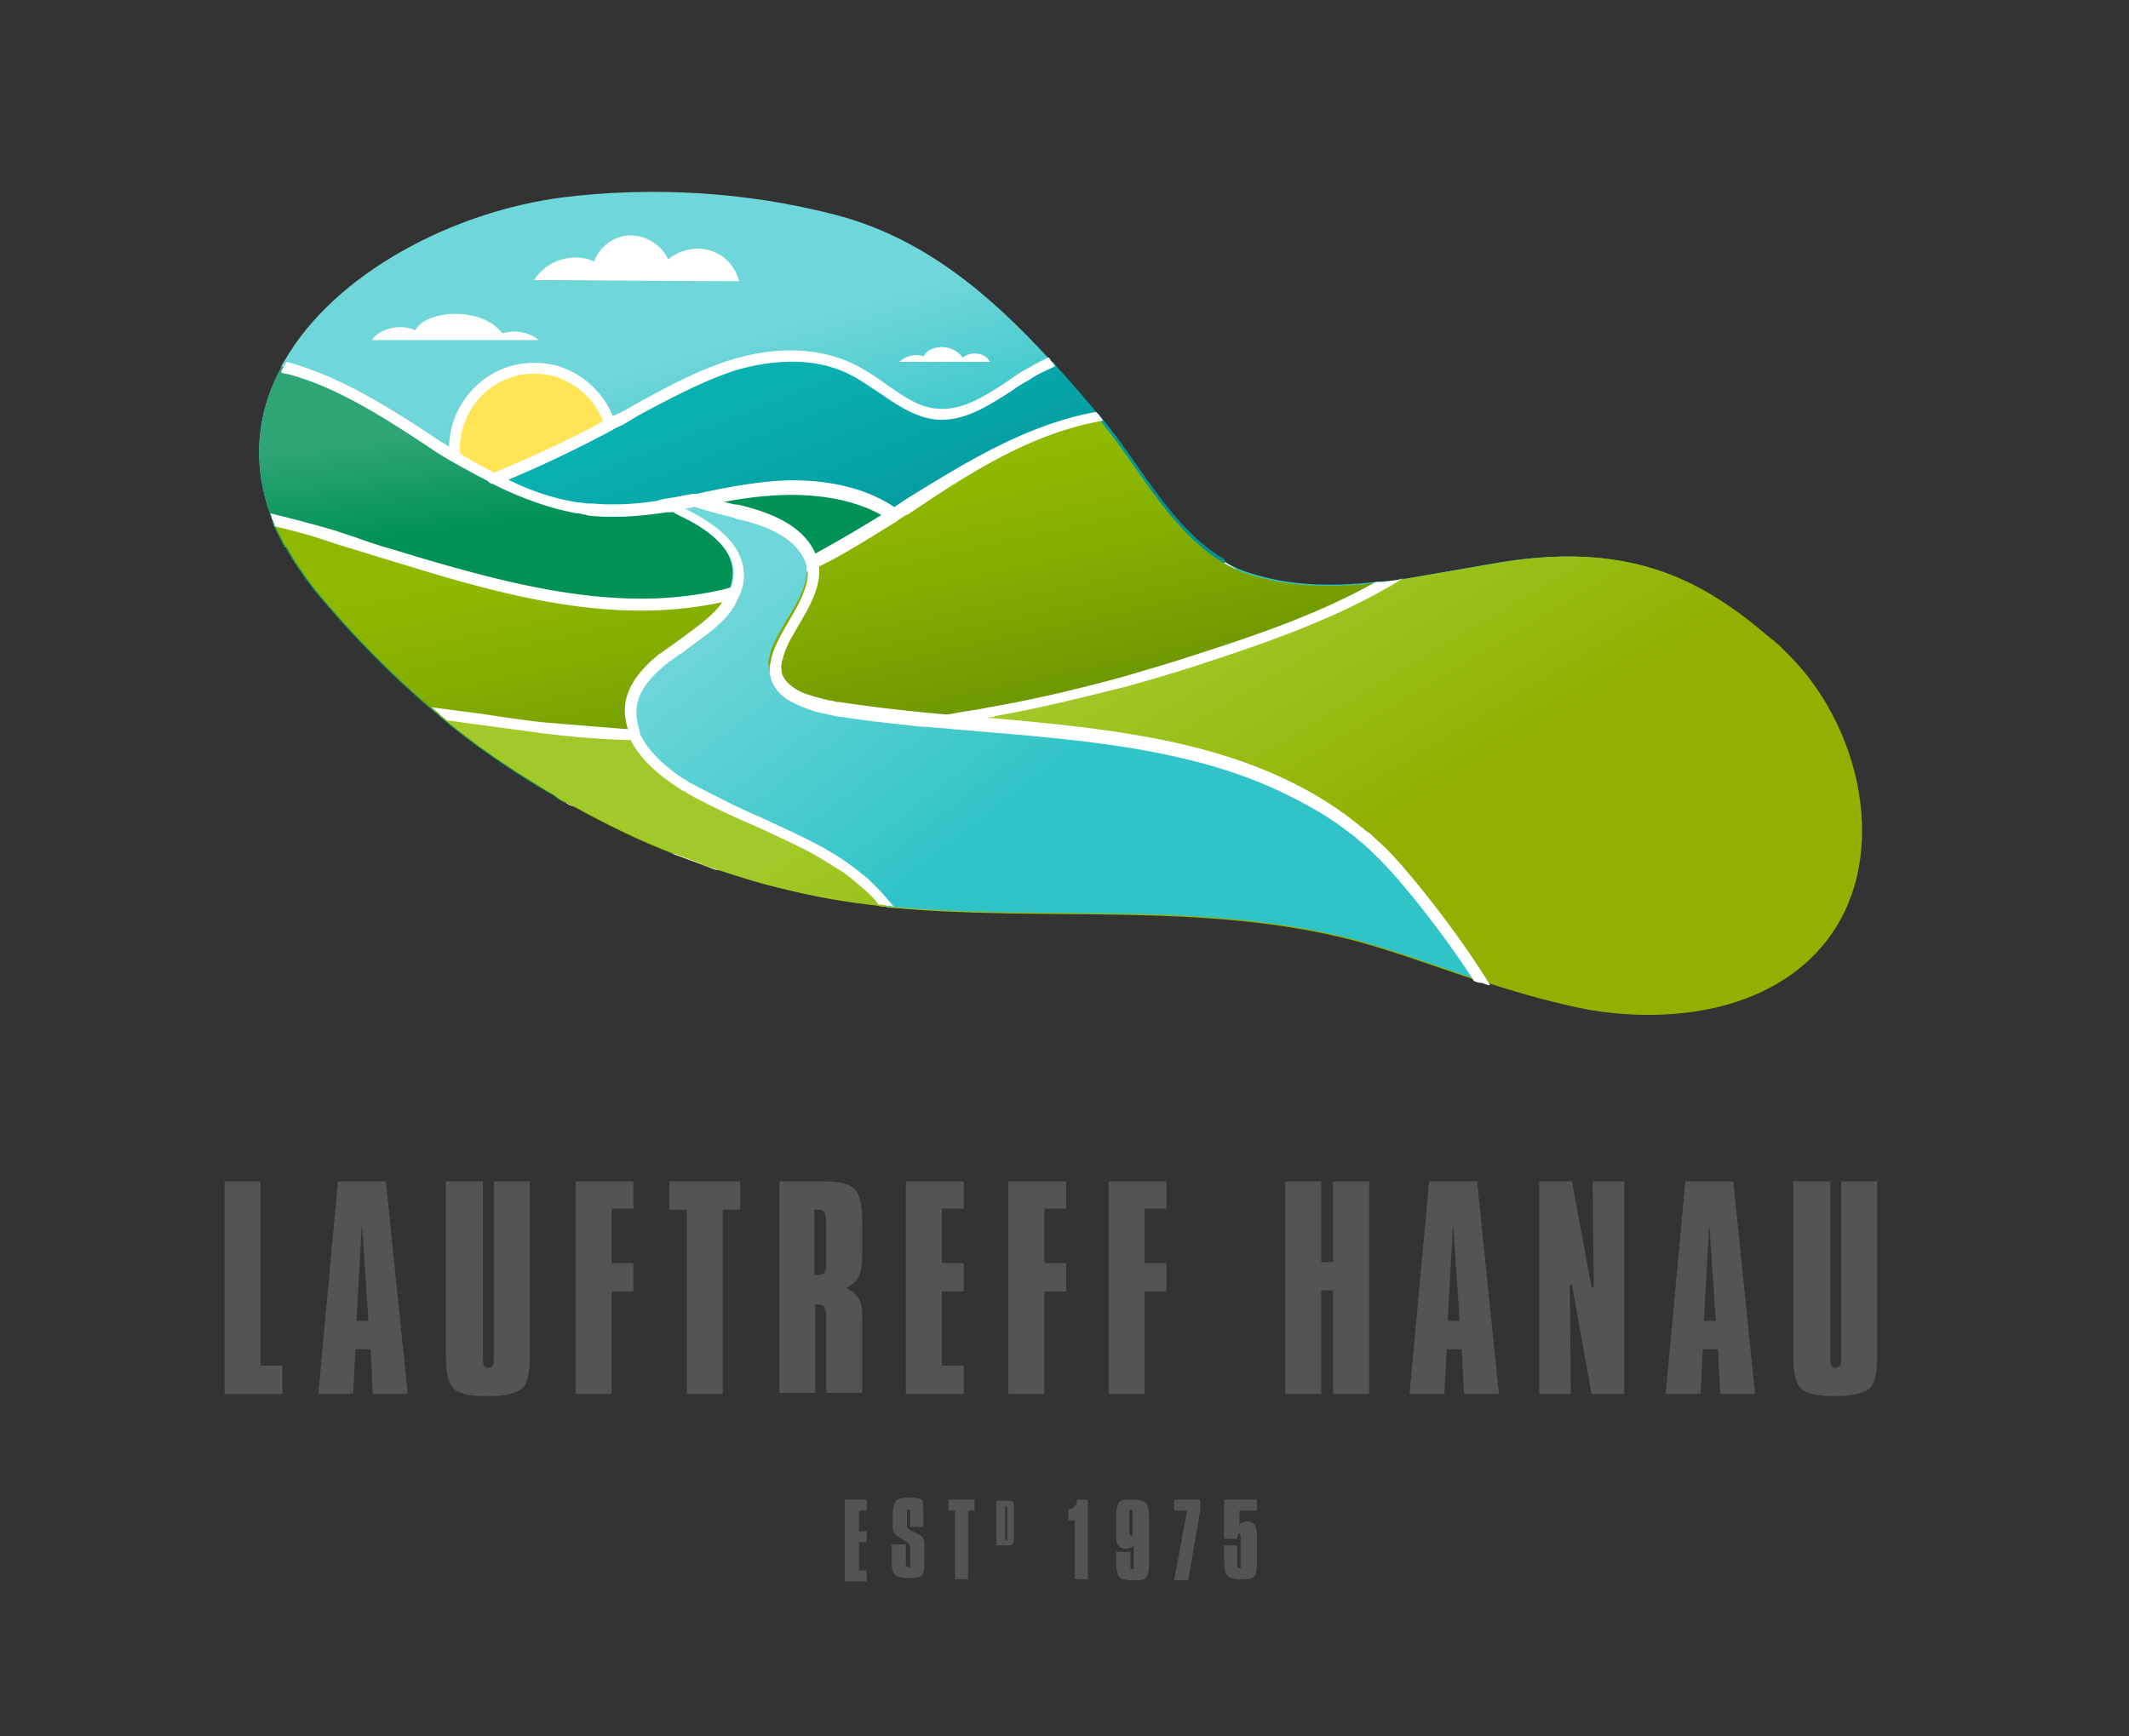 <?xml version="1.0" encoding="UTF-8"?>
<svg xmlns="http://www.w3.org/2000/svg" xmlns:xlink="http://www.w3.org/1999/xlink" xmlns:v="https://vecta.io/nano" viewBox="0 0 195.3 159.3">
  <rect x="0" y="0" width="195.3" height="159.3" fill="#333333" stroke="none"/>
  <linearGradient id="A" x1="84.253" x2="88.797" y1="26.549" y2="42.354" gradientUnits="userSpaceOnUse">
    <stop stop-color="#6fd6d9" offset="0"></stop>
    <stop stop-color="#30c4c8" offset="1"></stop>
  </linearGradient>
  <path d="M157.9 55.2v17.1H49.6c-3-1.8-5.9-3.8-8.6-6-.2-.2-.5-.4-.7-.6s-.5-.4-.7-.6c-3.9-3.3-7.5-7-10.8-11-1-1.3-1.9-2.6-2.6-3.9h-.1l-.9-1.8c-.1-.2-.2-.4-.2-.6-.1-.2-.1-.4-.2-.6-1.7-4.7-1.2-9.2.8-13.1.1-.2.2-.3.2-.5.1-.2.2-.3.3-.5 4.6-8 15.4-13.7 25.6-15 8.2-1 16.8-.5 24.9 1.6S90.8 27 96.3 33c.1.1.2.3.3.4s.2.2.3.4c1.2 1.3 2.4 2.7 3.5 4 .1.1.2.3.4.4.1.1.2.3.3.4 3.5 4.2 6.4 10.1 11.2 12.9.2.1.3.2.5.3l.6.3c.6.3 1.3.5 2 .7 3.5 1 7.2 1 10.8.6.4 0 .8-.1 1.3-.1.5-.1.9-.1 1.4-.2l8.7-1.5c8-1.3 14.3-.3 20.3 3.6z" fill="url(#A)"></path>
  <path d="M44.1 46.6c1.2 1.1 2.8 1.8 4.6 1.8 4 .2 7.4-3 7.6-7 .1-3.5-2.2-6.5-5.5-7.4-.5-.1-1-.2-1.5-.2-4-.2-7.4 3-7.6 7-.1 2.3.8 4.4 2.4 5.8z" fill="#ffe455" stroke="#fff"></path>
  <path d="M38.1 30.3c.9-1.8 6-2.3 8 .3 1.1-.4 2.5-.1 3.3.6H34.1c.8-1.1 2.6-1.5 4-.9zm46.6 2.4c.5-1 2.6-1.3 3.6.1 1-.7 2.2-.3 2.5.4h-8.3c.5-.5 1.5-.8 2.2-.5z" fill="#fff"></path>
  <linearGradient id="B" x1="64.902" x2="73.841" y1="37.852" y2="60.079" gradientUnits="userSpaceOnUse">
    <stop stop-color="#09b0b0" offset="0"></stop>
    <stop stop-color="#009197" offset="1"></stop>
  </linearGradient>
  <path d="M112.9 51.9l-10.1 4.9-23.3 3.5-1.4.2-4.8.7-1.8-.2H71h-.5l-8.7-.8-.8-.2h-.7l-15.1-1.4-17.6-8.3 2.4-.7.9-.3.9-.3c3.8-1.1 7.5-2.4 11.1-3.9.8-.3 1.5-.6 2.2-.9.2-.1.4-.2.6-.2l.6-.3c3.3-1.4 6.5-3 9.7-4.6.3-.2.6-.3.9-.5 3.4-1.9 6.8-3.9 10.5-5s7.8-1.3 11.2.5c2.5 1.3 4.7 3.7 7.5 3.9 3 .3 5.7-2.1 8.3-3.7.7-.4 1.4-.8 2.2-1.1.1.1.2.2.3.4 1.2 1.3 2.4 2.7 3.5 4 .1.1.2.3.4.4.1.1.2.3.3.4 3.5 4.2 6.4 10.1 11.2 12.9.2.4.4.5.6.6z" fill="url(#B)"></path>
  <path d="M112.9 51.9c-.2-.1-.3-.2-.5-.3l-9.7 4.7-22.8 3.4-1.4.2-5.2.8-1.7-.2h-.5-.5l-8.2-.8-1.6-.2-15.6-1.4L29 50.4c.6-.2 1.2-.3 1.9-.5l.9-.3.9-.3c3.6-1.1 7.1-2.3 10.5-3.7a27.18 27.18 0 0 0 2.5-1.1l1.2-.6c3.1-1.3 6.2-2.8 9.2-4.4a4.67 4.67 0 0 1 1-.5l1.5-.9c2.8-1.5 5.8-3.1 8.8-4.1 4.1-1.2 7.9-1.1 10.8.5.8.4 1.6 1 2.4 1.5 1.6 1.1 3.3 2.3 5.3 2.5 2.6.2 4.8-1.3 7-2.7.5-.4 1.1-.7 1.6-1 .7-.5 1.5-.8 2.3-1.2-.1-.1-.2-.3-.3-.4s-.2-.3-.3-.4c-.7.3-1.4.7-2.1 1.1-.6.3-1.1.7-1.7 1.1-2 1.3-4.1 2.7-6.4 2.5-1.7-.1-3.2-1.2-4.8-2.3-.8-.6-1.6-1.1-2.5-1.6-3.2-1.7-7.3-1.9-11.6-.6-3.2 1-6.1 2.6-9 4.2-.5.3-1 .6-1.5.8-.3.1-.5.3-.8.4-3.3 1.8-6.7 3.4-10.1 4.8l-.6.3c-.2.1-.4.2-.6.2-.6.3-1.3.5-1.9.8-3.8 1.5-7.8 2.9-11.7 4-.3.4-.6.5-.9.5-.3.1-.6.2-.9.2-.5.2-1.1.3-1.6.4l-1.3.3h.1L44.9 59l14.8 1.4 1.4.2 9.3.9h.5.5l1.7.2h.1l4.4-.7 1.4-.2 23.8-3.6 10.6-5c-.2-.1-.4-.2-.5-.3z" fill="#fff"></path>
  <linearGradient id="C" x1="53.351" x2="54.524" y1="37.753" y2="47.141" gradientUnits="userSpaceOnUse">
    <stop stop-color="#2fa575" offset="0"></stop>
    <stop stop-color="#009156" offset="1"></stop>
  </linearGradient>
  <path d="M85.1 50.5l-5.9 9.2-.4.5-.4.6-2.2 3.4-.6 1-1.1 1.8-.3.5-.1.2-.3.3-2.6 4.1-2.3.2-4.3.3-1.8.2-2.6.2-8.5.6c-.3-.1-.5-.3-.8-.5-.4-.3-.9-.5-1.3-.8-3-1.8-5.9-3.8-8.6-6-.2-.2-.5-.4-.7-.6s-.5-.4-.7-.6c-3.9-3.3-7.5-7-10.8-11-1-1.3-1.9-2.6-2.6-3.9h-.1l-.9-1.8c-.1-.2-.2-.4-.2-.6-.1-.2-.1-.4-.2-.6-1.7-4.7-1.2-9.2.8-13.1.1-.2.2-.3.2-.5.3.1.5.1.8.2 4.8 1.4 9.1 4.3 13.3 7 .5.3 1.1.7 1.6 1 1 .6 2.1 1.2 3.2 1.8.1 0 .2.1.2.1l1.2.6c2.1 1 4.3 1.8 6.6 2.1.3 0 .7.1 1 .1 2.2.2 4.5.1 6.7-.2.2 0 .4-.1.7-.1.8-.1 1.5-.3 2.3-.4.3-.1.7-.1 1-.2a60.09 60.09 0 0 1 5.9-.9c3.8-.4 8 .2 11.1 2.1.2.1.3.2.5.3s.3.2.4.3c1.2.8 2.1 1.9 2.8 3.1z" fill="url(#C)"></path>
  <path d="M85.5 50.3c-.6-1.3-1.5-2.3-2.6-3.2-.1-.1-.3-.2-.4-.3-.2-.1-.3-.2-.5-.3-3.3-2.2-7.8-2.7-11.6-2.3-2 .2-4.1.6-6 1l-.8.2h-.1c-.8.1-1.5.3-2.3.4l-.6.1c-1.8.3-4 .5-6.2.3H54c-.3 0-.6-.1-1-.1-1.9-.3-3.9-.9-6-1.9l-1.8-.9c-1.2-.6-2.4-1.3-3.5-2-.5-.3-.9-.6-1.3-.8l-1.5-1c-3.7-2.4-7.6-4.8-11.9-6.1-.2-.1-.4-.1-.7-.2-.1.2-.2.3-.3.5s-.2.3-.2.5c.3.1.6.1.9.2 4.2 1.2 8 3.6 11.7 6l1.5 1c.6.4 1.3.8 2 1.2.9.5 1.8 1 2.8 1.5l.1.1a.76.76 0 0 0 .4.2l.6.3c2.5 1.2 4.9 2 7.1 2.4.2 0 .4 0 .5.1.2 0 .3 0 .5.1 2.7.3 5.3 0 7.3-.3h.2c.2 0 .3 0 .5-.1.3 0 .5-.1.8-.1.3-.1.6-.1.9-.2h.1l.8-.2h.1c.3-.1.7-.1 1-.2 1.6-.3 3.3-.6 4.9-.7 3.5-.3 7.6.1 10.6 1.9.2.1.3.2.5.3.1.1.3.2.4.3 1 .7 1.8 1.7 2.5 2.8l-6 9.4-.4.5-.3.3-2.1 3.2-.6 1-1.2 1.8-.3.5-.4.5-2.3 3.6-7.1.5-.9.1-.8.1H62l-11 .8c.3.2.5.3.8.5s.5.3.8.4l7.7-.6 3.3-.2 1.8-.2 6.1-.4.2-.3 2.8-4.3.6-1 1-1.6.6-1 2.3-3.6.8-1.2 5.8-9.1-.1-.2z" fill="#fff"></path>
  <linearGradient id="D" x1="91.425" x2="96.629" y1="42.534" y2="66.555" gradientUnits="userSpaceOnUse">
    <stop stop-color="#8fb900" offset="0"></stop>
    <stop stop-color="#84ae00" offset=".372"></stop>
    <stop stop-color="#689300" offset="1"></stop>
  </linearGradient>
  <path d="M162.4 58.7l-.2 4.5-4.4 2.6-7.4 4.5-8.1 1.9-17 4-1.2.2L97.3 83l-17.5-2.1-.8-.1-1-.1L63.5 79l-1.9-.7c-3.1-1.2-6.1-2.7-9-4.3-.3-.2-.5-.3-.8-.4s-.5-.3-.8-.5c-.4-.3-.9-.5-1.3-.8-3-1.8-5.9-3.8-8.6-6-.2-.2-.5-.4-.7-.6s-.5-.4-.7-.6c-3.9-3.3-7.5-7-10.8-11-1-1.3-1.9-2.6-2.6-3.9h-.1l-.9-1.8c-.1-.2-.2-.4-.2-.6 1.6.4 3.3.8 4.9 1.3l.9.3.9.3 6.4 2c7.2 2.2 14.7 4.2 22.1 3.9 2-.1 4.1-.4 6.1-.8.1 0 .2-.1.4-.1.1 0 .2 0 .2-.1.2 0 .4-.1.6-.2 1.4-.4 2.7-.9 4-1.5.7-.3 1.4-.6 2.1-1 .2-.1.3-.1.5-.2s.3-.2.5-.2c2.3-1.2 4.6-2.6 6.8-4 .1-.1.3-.2.4-.3.2-.1.3-.2.5-.3 5.9-3.7 11.7-7.4 18.3-8.6.1.1.2.3.3.4 3.5 4.2 6.4 10.1 11.2 12.9.2.1.3.2.5.3l.6.3c.6.3 1.3.5 2 .7 3.5 1 7.2 1 10.8.6.4 0 .8-.1 1.3-.1.5-.1.9-.1 1.4-.2l8.7-1.5c8-1.3 14.4-.3 20.3 3.6 1.4.9 2.7 1.9 4.1 3.1.2 0 .4.2.5.3z" fill="url(#D)"></path>
  <path d="M162.4 58.7c-.2-.1-.3-.3-.5-.4l-.2 4.7-3.9 2.3-7.5 4.6-10.1 2.4-15.3 3.6-.6.1-.6.2-26.4 6.3-18.2-2.1-.9-.1-1-.1-15.6-1.9 1.9.7 2.1.8 13.1 1.5.9.1.8.1 16.9 2h.1l27.3-6.5 1.2-.2 18.7-4.4 6-1.4 7.2-4.4 4.8-2.9.2-4.4c0-.3-.2-.4-.4-.6zm-61.2-20.1c-.1-.1-.2-.3-.3-.4s-.2-.3-.4-.4C94 39 88.3 42.6 82.8 46c-.2.2-.5.3-.7.5-.2.1-.3.2-.5.3s-.3.2-.5.3c-2.1 1.3-4.3 2.6-6.5 3.8-.2.1-.3.2-.4.2-.2.1-.3.1-.5.2-.7.4-1.5.7-2.2 1-1.3.5-2.5 1-3.7 1.3-.2.1-.4.1-.5.2-.2.1-.4.1-.6.2-2 .5-4.2.8-6.4.9-7.3.3-14.9-1.7-22-3.8l-2.3-.7c-1.1-.3-2.3-.7-3.4-1.1l-.9-.3-.9-.3c-2-.6-4-1.1-6-1.6.1.2.1.4.2.6s.2.4.2.6c1.3.3 2.5.6 3.8 1l.9.3.9.3 4.9 1.5 2.3.7c7.2 2.2 14.8 4.2 22.3 3.9 2-.1 3.9-.3 5.7-.7.2 0 .5-.1.7-.2h.2c.2 0 .3-.1.5-.1 1.5-.4 2.9-.9 4.5-1.6.7-.3 1.3-.6 2-.9.2-.1.3-.2.5-.2.2-.1.3-.2.5-.2 2.5-1.2 4.8-2.7 7.1-4.1.2-.1.3-.2.4-.3.2-.1.3-.2.5-.3a.76.76 0 0 1 .4-.2c5.6-3.8 11.4-7.5 17.9-8.6z" fill="#fff"></path>
  <linearGradient id="E" x1="100.88" x2="114.59" y1="60.172" y2="83.097" gradientUnits="userSpaceOnUse">
    <stop stop-color="#a1c929" offset="0"></stop>
    <stop stop-color="#97ba10" offset=".64"></stop>
    <stop stop-color="#91b000" offset="1"></stop>
  </linearGradient>
  <path d="M167 87c-5 5.7-13.5 6.9-21 5.7-3.2-.6-6.4-1.5-9.5-2.5-.2-.1-.5-.2-.7-.2-.3-.1-.5-.2-.8-.2-3.6-1.2-7.1-2.5-10.8-3.5-13.9-3.6-28.3-1.7-42.3-3-.2 0-.5 0-.7-.1-.2 0-.5 0-.7-.1-2.8-.3-5.7-.8-8.5-1.5-2.2-.5-4.4-1.2-6.5-1.9-.7-.2-1.4-.5-2.1-.8-.6-.2-1.3-.5-1.9-.7-3.1-1.2-6.1-2.7-9-4.3-.3-.2-.5-.3-.8-.4s-.5-.3-.8-.5c-.4-.3-.9-.5-1.3-.8-3-1.8-5.9-3.8-8.6-6-.2-.2-.5-.4-.7-.6 3.2.4 6.5.9 9.7 1.2 2.5.3 4.9.5 7.4.6h.1.2.6.6c4.9.2 9.9.2 14.8-.1h.3.3.6c1.1-.1 2.1-.2 3.1-.2 2.4-.2 4.8-.5 7.2-.8l2.2-.3 2-.3c.3 0 .7-.1 1-.2.2 0 .3-.1.5-.1 4.2-.8 8.3-1.7 12.3-2.8l7.3-2.2c5.8-1.9 11.7-4 17.1-7.1.5-.1.9-.1 1.4-.2l8.7-1.5c8-1.3 14.4-.3 20.3 3.6 1.4.9 2.7 1.9 4.1 3.1.2.1.3.3.5.4s.3.3.5.4l1.2 1.2c6.8 7 9.2 19.3 2.7 26.7z" fill="url(#E)"></path>
  <path d="M127.5 53.3c-.4.1-.8.1-1.3.1-5 2.8-10.4 4.7-16 6.5-2.4.8-4.8 1.5-7.2 2.2-4 1.1-8.2 2.1-12.3 2.8l-.5.1c-1 .2-2 .3-2.9.5l-2.1.3-2.2.3c-1.7.2-3.3.4-5 .5-.9.1-1.8.1-2.8.2h-.6-.6-.1c-5.1.3-10.2.3-15.3.1h-.5-.5-.1l-7.4-.6c-2-.2-3.9-.5-5.9-.8l-4.6-.6c.2.2.5.4.7.6s.5.4.7.6c1 .1 2 .3 3 .4l5.9.8a88.61 88.61 0 0 0 7.4.6h.1.5.6.6c4.7.2 9.5.2 14.2-.1h.6.6l3.5-.3c3.1-.3 6.2-.7 9.3-1.1l2-.3c.4-.1.7-.1 1.1-.2l.5-.1c.1 0 .2 0 .4-.1 4-.7 8-1.7 12-2.7 2.5-.7 4.9-1.4 7.3-2.2 6.1-2 12-4.1 17.4-7.3.3-.2.6-.4.9-.5-.5.2-1 .3-1.4.3z" fill="#fff"></path>
  <linearGradient id="F" x1="74.577" x2="92.932" y1="49.726" y2="73.376" gradientUnits="userSpaceOnUse">
    <stop stop-color="#6fd6d9" offset="0"></stop>
    <stop stop-color="#30c4c8" offset="1"></stop>
  </linearGradient>
  <path d="M135.8 89.9c-.3-.1-.5-.2-.8-.2-3.6-1.2-7.1-2.5-10.8-3.5-13.9-3.6-28.3-1.7-42.3-3-.2 0-.5 0-.7-.1-.5-.6-1.1-1.2-1.7-1.8l-.6-.6c-.2-.2-.5-.4-.7-.6-1.1-.9-2.3-1.6-3.6-2.3-3.3-1.8-6.9-3.1-10.2-4.8-.3-.1-.5-.3-.8-.4-.2-.1-.4-.2-.6-.4 0 0-.1 0-.1-.1-.1 0-.2-.1-.2-.2-.5-.3-1-.6-1.5-1-.2-.2-.4-.3-.6-.5l-.6-.6c-.2-.2-.5-.5-.7-.8-.2-.2-.3-.3-.4-.5s-.3-.4-.4-.6-.2-.3-.3-.5c-.1-.1-.1-.2-.2-.3 0-.1 0-.1-.1-.2 0-.1-.1-.2-.1-.3-.9-2.8.6-4.7 2.6-6.3.2-.2.4-.3.5-.4.2-.2.4-.3.6-.4.3-.2.7-.5 1-.8.2-.2.5-.3.7-.5a3.04 3.04 0 0 1 .7-.5l.3-.3a3.04 3.04 0 0 1 .7-.5l.9-.9c.2-.2.3-.4.4-.6.1-.1.2-.2.2-.3s.1-.1.1-.1l.3-.6c.1-.2.2-.4.2-.6 1-3.2-2-5.5-4.9-6.9-.2-.1-.4-.2-.6-.4-.2-.1-.4-.3-.6-.4.8-.1 1.5-.3 2.3-.4l.9.3c.9.3 1.9.5 2.9.7 2.7.6 5.7 1.7 6.8 4.2v.1c0 .1.1.2.1.4.1.2.1.3.1.5.3 2.8-2.9 5.8-3.4 8.3 0 .2-.1.3-.1.5v.5c.1.9.7 1.7 2.2 2.5.7.4 1.5.6 2.2.7.2 0 .3.1.5.1s.4.1.5.1h.1c2.7.4 5.6.8 8.5 1 .7.1 1.4.1 2.1.2s1.3.1 2 .2c10 .9 20.5 1.7 29.1 6 2.1 1 4.1 2.3 5.9 3.8.2.1.3.3.5.4s.3.3.5.4c.5.4 1 .9 1.4 1.4 2.8 2.3 7.1 7.6 9.8 11.9z" fill="url(#F)"></path>
  <path d="M66.9 55h-.2l-.1.1c-.1.1-.1.2-.2.3-.1.2-.3.4-.4.6l-.9.9c-.2.2-.4.4-.7.5l-.3.3a3.04 3.04 0 0 1-.7.5c-.2.2-.5.3-.7.5-.4.2-.7.5-1 .8l.8.1.5-.4c1.5-1.1 3.1-2.2 4-3.5.2-.3.4-.6.5-.9-.2.1-.4.1-.6.2zm-3.1 17.1c-.3-.2-.6-.3-.9-.5-1.8-1.1-3.1-2.3-3.9-3.5h-.6c.1.2.2.4.4.6.1.2.2.3.4.5.2.3.5.5.7.8l.6.6c.2.2.4.3.6.5.5.4 1 .7 1.5 1 .1.1.2.1.2.2 0 0 .1 0 .1.1h1c0-.2 0-.2-.1-.3zm63.3 5.7l-1.2-1.1c-.2-.2-.3-.3-.5-.4s-.3-.3-.5-.4a31.72 31.72 0 0 0-5.4-3.6c-8.4-4.5-18.4-5.5-28.3-6.4-.5 0-1-.1-1.5-.1h-.4c-.7-.1-1.4-.1-2-.2-3.6-.3-7.1-.7-10.4-1.2h-.1c-.2 0-.3-.1-.5-.1s-.4-.1-.5-.1c-.8-.2-1.6-.4-2.3-.7-1-.5-1.6-1.1-1.8-1.8v-.2c0-.2-.1-.3 0-.5 0-.2 0-.3.1-.5.2-1 .8-2 1.5-3.2 1-1.7 2.1-3.6 1.8-5.5 0-.2 0-.3-.1-.5 0-.1-.1-.2-.1-.3s-.1-.1-.1-.2c-1.2-2.8-4.6-3.9-7.1-4.5h-.2c-.6-.1-1.1-.3-1.7-.4-.4-.1-.7-.2-1.1-.3-.3-.1-.6-.2-.8-.3h-.1-.1c-.8.1-1.5.3-2.3.4l-.6.1-.4.1.5.4.3.3c.1 0 .1.1.2.1.3.3.7.5 1.1.7 1.5.7 4.1 2.2 4.7 4.4.2.7.1 1.5-.2 2.2l-.3.6c-.1.2-.2.4-.4.6-.8 1.2-2.2 2.2-3.7 3.3-.5.4-1 .7-1.5 1.1-.2.1-.4.3-.6.4s-.3.3-.5.4c-1.9 1.7-3.3 3.7-2.4 6.5v.1c0 .1.1.3.1.4v.1c.1.2.2.3.2.5.8 1.5 2.2 2.9 4.2 4.2.1.1.2.1.3.2a.76.76 0 0 0 .4.2c.2.2.5.3.8.5a73.39 73.39 0 0 0 5.7 2.7c1.7.8 3.5 1.6 5.2 2.5.9.5 1.8 1.1 2.8 1.7.3.2.5.4.8.6.2.2.5.4.7.6.6.5 1.3 1.1 1.8 1.8.2 0 .5 0 .7.1.2 0 .4 0 .7.1-.5-.6-1-1.2-1.5-1.7l-.6-.6c-.2-.2-.4-.4-.7-.6-1.4-1.2-2.9-2.1-4.2-2.8-1.7-.9-3.5-1.7-5.2-2.5-1.4-.6-2.9-1.3-4.2-2-.3-.1-.6-.3-.8-.4l-.6-.3c-.1 0-.2-.1-.2-.1-.3-.2-.6-.3-.9-.5-1.8-1.1-3.1-2.3-3.9-3.5-.1-.2-.2-.3-.3-.5s-.2-.3-.2-.5c0-.1-.1-.3-.1-.4-.8-2.7.7-4.4 2.8-6.1.2-.1.4-.3.6-.4.2-.2.4-.3.6-.4l.5-.4c1.5-1.1 3.1-2.2 4-3.5.2-.3.4-.6.5-.9l.3-.6c.1-.2.1-.4.2-.6a4.11 4.11 0 0 0 0-2.2c-.6-2.4-3.2-4-5.2-5h-.1c.3-.1.6-.1.9-.2 1.2.4 2.4.7 3.6 1l.2.1c2.3.5 5.4 1.5 6.4 4v.1c.1.1.1.3.1.4 0 .2.1.3.1.5 0 1.4-.9 3-1.8 4.5-.7 1.2-1.4 2.4-1.6 3.6 0 .2-.1.3-.1.5v.5c0 .2.1.3.1.5.3 1 1 1.8 2.3 2.4.7.3 1.4.6 2.2.8.2 0 .3.1.5.1s.3.1.5.1l.4.1c2.1.3 4.2.6 6.4.8.7.1 1.5.2 2.2.2.7.1 1.4.1 2.2.2s1.5.1 2.3.2c9.6.8 19.4 1.6 27.7 5.5 2.3 1.1 4.5 2.3 6.5 3.9.2.1.3.2.5.4.2.1.3.3.5.4.6.5 1.1 1 1.7 1.6 2.1 2.1 6 7 8.6 11.1.2.1.5.2.8.2.2.1.5.2.7.2-2.8-4.6-7.3-10.3-9.6-12.6zM66.9 55h-.2l-.1.1c-.1.1-.1.2-.2.3-.1.2-.3.4-.4.6l-.9.9c-.2.2-.4.4-.7.5l-.3.3a3.04 3.04 0 0 1-.7.5c-.2.2-.5.3-.7.5-.4.2-.7.5-1 .8l.8.1.5-.4c1.5-1.1 3.1-2.2 4-3.5.2-.3.4-.6.5-.9-.2.1-.4.1-.6.2zM54.5 24c.5-1.4 1.9-2.4 3.3-2.4 1.5 0 2.9.9 3.5 2.2 1.2-1 3-1.3 4.4-.6 1.1.5 1.8 1.5 2.1 2.6-5.8 0-14.2-.1-18.8-.1 1.1-1.8 3.6-2.6 5.5-1.7z" fill="#fff"></path>
  <g fill="#545454">
    <path d="m20.6 108.4h3.3v16.9h2v2.6h-5.3v-19.5z"></path>
    <use xlink:href="#H"></use>
    <use xlink:href="#I"></use>
    <path d="M52.8 108.4h5.3v2.5h-2v5h2v2.6h-2v9.4h-3.3v-19.5zm8.5 0h6.6v2.6h-1.6v16.9H63V111h-1.6v-2.6zm10.1 0h4.1c1.5 0 2.4.2 2.9.7s.7 1.6.7 3.2v2.5c0 1.1-.1 1.9-.3 2.3s-.6.8-1.2 1.1c.5.2.9.5 1.2 1s.3 1.1.3 2v6.6h-3.3v-7.2c0-.3-.1-.5-.2-.7s-.3-.2-.6-.2h-.1-.1v8.1h-3.3v-19.4zm3.3 2.6v6h.2.1c.3 0 .5-.1.6-.2s.2-.4.2-.8v-3.7c0-.6-.1-.9-.2-1.1s-.3-.2-.7-.2h-.2zm8.4-2.6h5.3v2.5h-2v5h2v2.6h-2v6.8h2v2.6h-5.3v-19.5zm9.4 0h5.3v2.5h-2v5h2v2.6h-2v9.4h-3.3v-19.5zm9.2 0h5.3v2.5h-2v5h2v2.6h-2v9.4h-3.3v-19.5zm16.2 0h3.3v7.4h1.1v-7.4h3.3v19.5h-3.3v-9.5h-1.1v9.5h-3.3v-19.5z"></path>
    <use xlink:href="#H" x="100.1"></use>
    <path d="M141.2 108.4h3l1.8 9.7h.2l-.1-9.7h2.9v19.5h-3l-1.8-10h-.2l.1 10h-2.9v-19.5z"></path>
    <use xlink:href="#H" x="123.6"></use>
    <use xlink:href="#I" x="123.6"></use>
    <path d="M77.5 137.6h2v1h-.7v1.9h.7v1h-.7v2.6h.7v1h-2v-7.5zm7.2 1.4v1.1h-1.2v-1.3-.2s-.1-.1-.2-.1-.1 0-.1.1v.2 1.1c0 .1 0 .2.1.3 0 .1.1.1.2.2l.8.4c.2.1.4.3.4.4.1.2.1.4.1.7v1.5c0 .7-.1 1.1-.3 1.2-.2.2-.6.2-1.2.2s-1-.1-1.2-.3-.3-.6-.3-1.2v-1.6h1.3v1.8c0 .1 0 .2.1.2 0 0 .1.1.2.1s.1 0 .1-.1v-.2-1.5c0-.1 0-.2-.1-.3l-.2-.2-.8-.5c-.2-.1-.3-.3-.4-.4s-.1-.4-.1-.7v-1c0-.6.1-1 .3-1.2s.6-.3 1.2-.3 1 .1 1.2.2c.1.4.1.8.1 1.4zm2.2-1.4h2.5v1h-.6v6.3h-1.2v-6.3H87v-1zm4.5.1h.9c.3 0 .6 0 .6.1.1.1.1.3.1.7v2.5c0 .4 0 .6-.1.7s-.3.1-.6.1h-.9v-4.1zm.8.5v3.1h.1.1v-.2-2.7-.2h-.2zm6.6-.6h1v7.3h-1.2v-5.4H98v-1c.2 0 .5-.1.6-.3.1-.1.2-.3.2-.6zm5.2 4.2c-.1.1-.2.2-.3.2s-.2.1-.4.1c-.3 0-.6-.1-.7-.3-.2-.2-.2-.5-.2-1V139c0-.6.1-1 .3-1.2s.6-.2 1.2-.2 1 .1 1.2.3.3.6.3 1.2v4.5c0 .6-.1 1-.3 1.2s-.6.2-1.2.2-1-.1-1.2-.3-.3-.6-.3-1.2v-1.1h1.3v1.3.2s.1.1.2.1.1 0 .1-.1v-.2-1.9zm-.4-1.2v.2s.1.1.2.1.1 0 .1-.1v-.2-1.8-.2l-.1-.1c-.1 0-.1 0-.2.1v.3 1.7zm4-3h2.5v1L109 145h-1.3l1.2-6.4h-1.2v-1zm4.9 0h2.8v1h-1.6v1.3c.1-.1.2-.2.3-.2s.2-.1.4-.1c.3 0 .5.1.7.3.1.2.2.5.2.9v2.7c0 .6-.1 1-.3 1.2s-.6.2-1.2.2-1-.1-1.2-.3-.3-.6-.3-1.2v-1.6h1.2v1.8.2s.1.1.2.1.1 0 .1-.1v-.2-2.6-.2l-.1-.1c-.1 0-.1 0-.1.1 0 0-.1.1-.1.2v.2h-1.2v-3.6z"></path>
  </g>
  <defs>
    <path id="H" d="M31 108.4h4.4l2 19.5h-3.2l-.2-4.1h-1.4l-.2 4.1h-3.2l1.8-19.5zm2.2 3.9l-.5 8.9h1.1l-.6-8.9z"></path>
    <path id="I" d="M41 108.4h3.3v16.2c0 .3 0 .5.1.7s.2.2.4.2.3-.1.4-.2.1-.3.1-.7v-16.2h3.3v15.8c0 1.7-.2 2.8-.7 3.2s-1.5.7-3.1.7c-1.7 0-2.7-.2-3.2-.7s-.7-1.5-.7-3.2v-15.8z"></path>
  </defs>
</svg>
